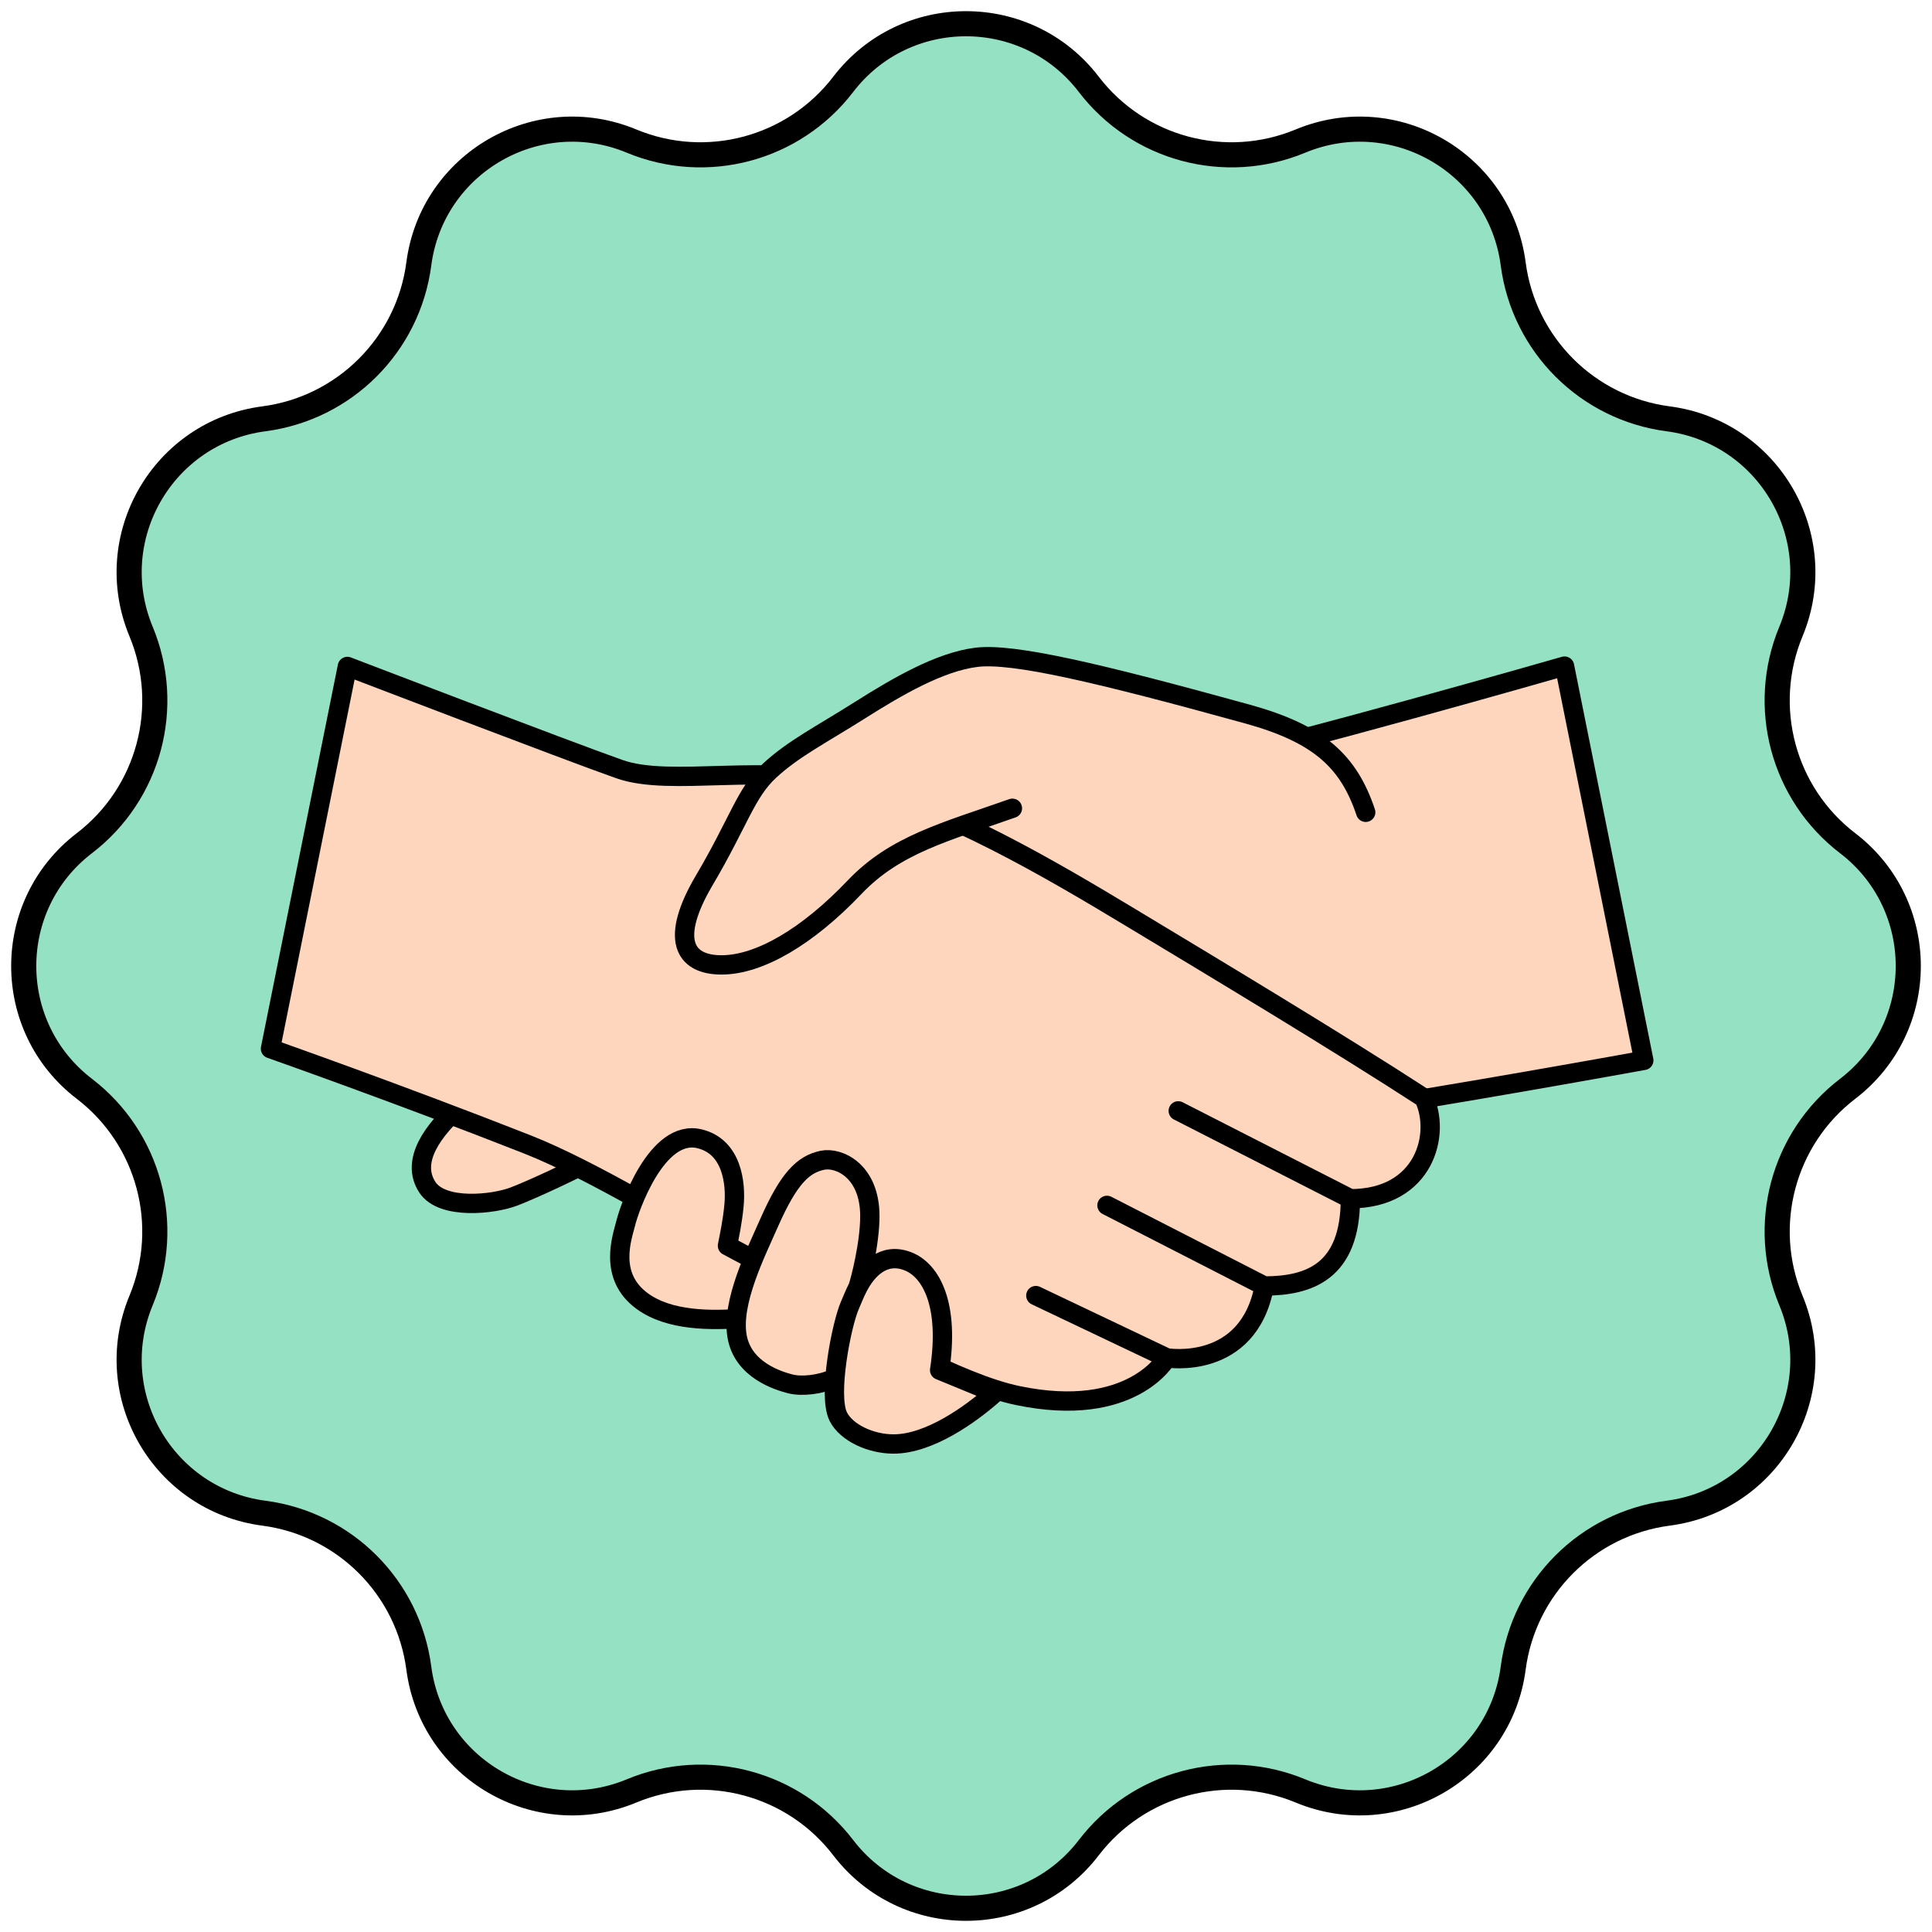 <svg width="70" height="70" viewBox="0 0 100 100" fill="none" xmlns="http://www.w3.org/2000/svg">
<g clip-path="url(#clip0_47_2074)">
<path d="M43.644 4.366C46.849 0.182 53.151 0.182 56.356 4.366C58.921 7.714 63.417 8.919 67.312 7.302C72.18 5.281 77.638 8.432 78.322 13.658C78.869 17.84 82.16 21.131 86.342 21.678C91.568 22.362 94.719 27.82 92.698 32.688C91.081 36.583 92.286 41.079 95.634 43.644C99.818 46.849 99.818 53.151 95.634 56.356C92.286 58.921 91.081 63.417 92.698 67.312C94.719 72.18 91.568 77.638 86.342 78.322C82.16 78.869 78.869 82.16 78.322 86.342C77.638 91.568 72.18 94.719 67.312 92.698C63.417 91.081 58.921 92.286 56.356 95.634C53.151 99.818 46.849 99.818 43.644 95.634C41.079 92.286 36.583 91.081 32.688 92.698C27.82 94.719 22.362 91.568 21.678 86.342C21.131 82.16 17.84 78.869 13.658 78.322C8.432 77.638 5.281 72.18 7.302 67.312C8.919 63.417 7.714 58.921 4.366 56.356C0.182 53.151 0.182 46.849 4.366 43.644C7.714 41.079 8.919 36.583 7.302 32.688C5.281 27.82 8.432 22.362 13.658 21.678C17.84 21.131 21.131 17.84 21.678 13.658C22.362 8.432 27.82 5.281 32.688 7.302C36.583 8.919 41.079 7.714 43.644 4.366Z" fill="#94E1C4" stroke="black" stroke-width="1.3"/>
<path d="M85.082 54.885L80.98 34.477C80.98 34.477 66.09 38.745 62.531 39.394C58.972 40.044 49.539 38.024 44.615 40.103C39.691 42.181 61.559 58.719 68.107 57.752C74.655 56.785 85.082 54.885 85.082 54.885Z" fill="#FED5BD" stroke="black" stroke-linecap="round" stroke-linejoin="round"/>
<path d="M22.118 61.449C21.229 60.084 22.414 58.481 23.896 57.175L31.185 59.787C29.585 60.618 27.689 61.509 26.622 61.924C25.549 62.342 22.888 62.633 22.118 61.449Z" fill="#FED5BD" stroke="black" stroke-linecap="round" stroke-linejoin="round"/>
<path d="M14 54.279L17.98 34.495C17.98 34.495 29.351 38.854 32.057 39.809C34.763 40.763 39.571 39.456 44.264 40.637C48.957 41.818 54.285 44.934 58.525 47.492C62.766 50.049 69.246 53.937 73.701 56.831C74.593 58.661 73.757 62.046 69.896 62.046C69.896 65.826 67.758 66.562 65.441 66.562C64.61 70.991 60.392 70.283 60.392 70.283C60.392 70.283 58.61 73.472 52.67 72.232C46.73 70.991 33.899 61.838 27.306 59.239C20.712 56.641 14 54.279 14 54.279Z" fill="#FED5BD"/>
<path d="M69.896 62.046C73.757 62.046 74.593 58.661 73.701 56.831C69.246 53.937 62.766 50.049 58.525 47.492C54.285 44.934 48.957 41.818 44.264 40.637C39.571 39.456 34.763 40.763 32.057 39.809C29.351 38.854 17.98 34.495 17.98 34.495L14 54.279C14 54.279 20.712 56.641 27.306 59.239C33.899 61.838 46.73 70.991 52.67 72.232C58.61 73.472 60.392 70.283 60.392 70.283M69.896 62.046C69.896 65.826 67.758 66.562 65.441 66.562M69.896 62.046L60.986 57.498M65.441 66.562C64.61 70.991 60.392 70.283 60.392 70.283M65.441 66.562L57.297 62.39M60.392 70.283L53.615 67.059" stroke="black" stroke-linecap="round" stroke-linejoin="round"/>
<path d="M33.251 67.352C34.653 68.369 36.776 68.358 38.412 68.239L38.996 65.195L37.653 64.479C37.77 63.882 37.914 63.222 37.992 62.39C38.098 61.261 37.901 59.353 36.207 58.943C33.987 58.406 32.57 62.569 32.395 63.285C32.22 64.002 31.44 66.039 33.251 67.352Z" fill="#FED5BD" stroke="black" stroke-linecap="round" stroke-linejoin="round"/>
<path d="M48.635 70.919L51.495 72.095C50.244 73.212 48.099 74.741 46.252 74.741C45.06 74.741 43.809 74.153 43.392 73.33C43.186 72.922 43.154 72.169 43.217 71.331C42.439 71.684 41.486 71.781 40.89 71.625C40.294 71.468 38.447 70.919 38.149 69.155C37.851 67.391 39.104 64.89 39.817 63.275C40.83 60.981 41.573 60.265 42.568 60.055C43.402 59.878 45.023 60.587 45.023 62.945C45.023 64.391 44.526 66.293 44.407 66.626C44.866 65.733 45.716 64.804 46.967 65.274C48.218 65.744 49.152 67.567 48.635 70.919Z" fill="#FED5BD"/>
<path d="M43.217 71.331C42.439 71.684 41.486 71.781 40.89 71.625C40.294 71.468 38.447 70.919 38.149 69.155C37.851 67.391 39.104 64.89 39.817 63.275C40.83 60.981 41.573 60.265 42.568 60.055C43.402 59.878 45.023 60.587 45.023 62.945C45.023 64.391 44.526 66.293 44.407 66.626M44.407 66.626C44.866 65.733 45.716 64.804 46.967 65.274C48.218 65.744 49.152 67.567 48.635 70.919L51.495 72.095C50.244 73.212 48.099 74.741 46.252 74.741C45.06 74.741 43.809 74.153 43.392 73.33C42.827 72.214 43.571 68.508 43.988 67.567C44.103 67.308 44.232 66.967 44.407 66.626Z" stroke="black" stroke-linecap="round" stroke-linejoin="round"/>
<path d="M52.402 41.836C48.943 43.059 46.337 43.709 44.236 45.918C41.8 48.48 39.305 49.943 37.345 49.943C35.385 49.943 34.672 48.581 36.454 45.563C38.236 42.545 38.61 41.015 39.84 39.882C41.07 38.748 42.492 38.035 44.533 36.745C46.434 35.544 48.632 34.259 50.532 34.023C52.433 33.786 56.829 34.823 64.551 36.954C68.23 37.969 69.796 39.376 70.689 42.044" fill="#FED5BD"/>
<path d="M52.402 41.836C48.943 43.059 46.337 43.709 44.236 45.918C41.8 48.48 39.305 49.943 37.345 49.943C35.385 49.943 34.672 48.581 36.454 45.563C38.236 42.545 38.61 41.015 39.84 39.882C41.07 38.748 42.492 38.035 44.533 36.745C46.434 35.544 48.632 34.259 50.532 34.023C52.433 33.786 56.829 34.823 64.551 36.954C68.23 37.969 69.796 39.376 70.689 42.044" stroke="black" stroke-miterlimit="10" stroke-linecap="round" stroke-linejoin="round"/>
</g>
<defs>
<clipPath id="clip0_47_2074">
<rect width="100" height="100" fill="white"/>
</clipPath>
</defs>
</svg>
